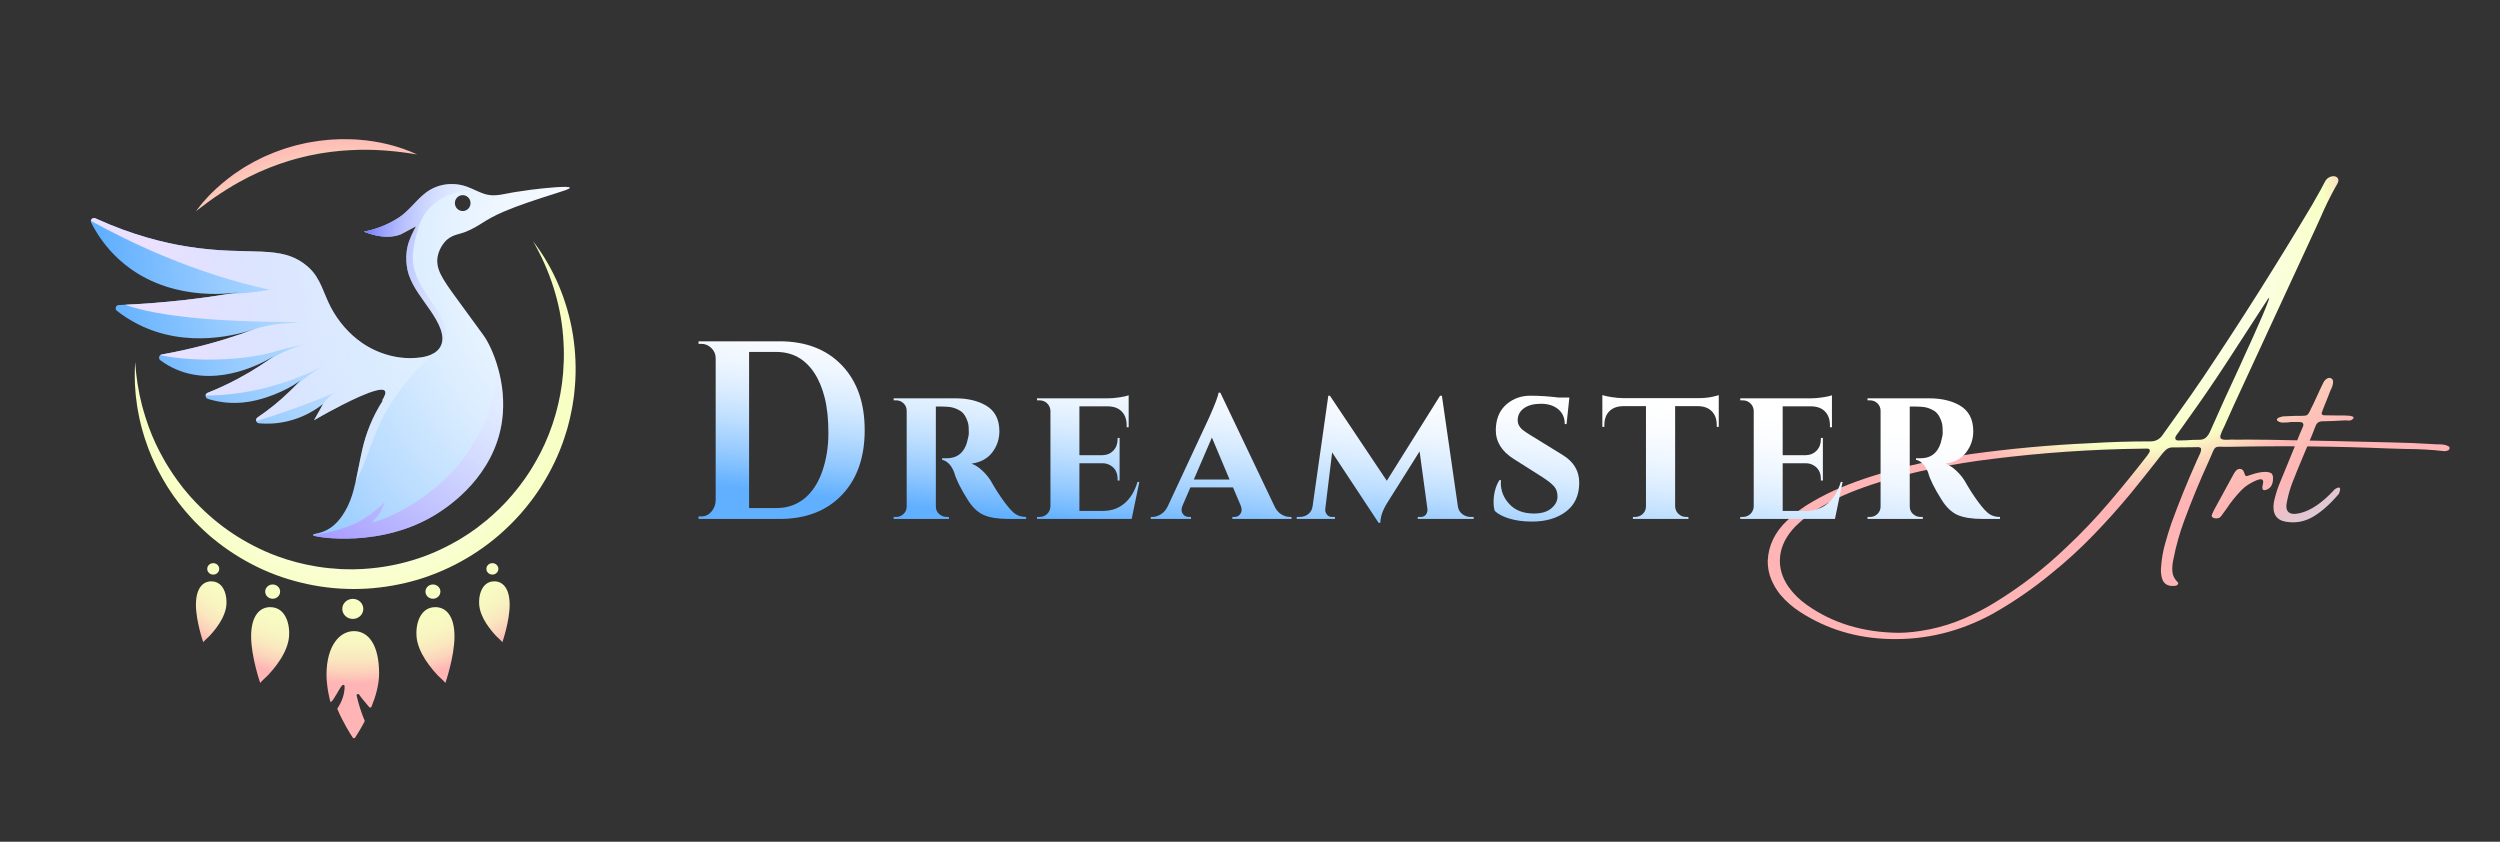 <svg xmlns="http://www.w3.org/2000/svg" xmlns:xlink="http://www.w3.org/1999/xlink" id="Layer_1" viewBox="0 0 2000 673.403"><rect x="0" y="0" width="2000" height="673.403" fill="#333333" stroke="none"/><defs><style>      .cls-1 {        fill: url(#radial-gradient-10);      }      .cls-2 {        fill: url(#linear-gradient-13);      }      .cls-3 {        fill: url(#linear-gradient-2);      }      .cls-4 {        fill: url(#radial-gradient-9);      }      .cls-5 {        fill: url(#linear-gradient-10);      }      .cls-6 {        fill: url(#linear-gradient-12);      }      .cls-7 {        fill: url(#radial-gradient-14);      }      .cls-8 {        fill: url(#radial-gradient-16);      }      .cls-9 {        fill: url(#linear-gradient-4);      }      .cls-10 {        fill: url(#radial-gradient-5);      }      .cls-11 {        fill: url(#radial-gradient);      }      .cls-12 {        fill: url(#radial-gradient-3);      }      .cls-13 {        fill: url(#linear-gradient-3);      }      .cls-14 {        fill: url(#linear-gradient-5);      }      .cls-15 {        fill: url(#radial-gradient-11);      }      .cls-16 {        fill: url(#linear-gradient-8);      }      .cls-17 {        fill: url(#radial-gradient-8);      }      .cls-18 {        fill: url(#radial-gradient-2);      }      .cls-19 {        fill: url(#radial-gradient-4);      }      .cls-20 {        fill: url(#linear-gradient-7);      }      .cls-21 {        fill: url(#linear-gradient-9);      }      .cls-22 {        fill: url(#linear-gradient-11);      }      .cls-23 {        fill: url(#radial-gradient-12);      }      .cls-24 {        fill: url(#linear-gradient-6);      }      .cls-25 {        fill: url(#radial-gradient-15);      }      .cls-26 {        fill: url(#radial-gradient-6);      }      .cls-27 {        fill: url(#radial-gradient-7);      }      .cls-28 {        fill: url(#radial-gradient-13);      }      .cls-29 {        fill: url(#linear-gradient);      }    </style><radialGradient id="radial-gradient" cx="1703.691" cy="197.279" fx="1703.691" fy="197.279" r="233.453" gradientUnits="userSpaceOnUse"><stop offset="0" stop-color="#fff"></stop><stop offset=".175" stop-color="#fefffa"></stop><stop offset=".359" stop-color="#fdffee"></stop><stop offset=".546" stop-color="#faffd9"></stop><stop offset=".69" stop-color="#f8ffc4"></stop><stop offset=".754" stop-color="#fbdebd"></stop><stop offset=".826" stop-color="#fdc0b7"></stop><stop offset=".866" stop-color="#ffb5b5"></stop></radialGradient><radialGradient id="radial-gradient-2" cx="1577.485" cy="-45.345" fx="1577.485" fy="-45.345" r="580.167" gradientUnits="userSpaceOnUse"><stop offset="0" stop-color="#fff"></stop><stop offset=".031" stop-color="#fffffe"></stop><stop offset=".059" stop-color="#fffffd"></stop><stop offset=".086" stop-color="#fefffc"></stop><stop offset=".113" stop-color="#fefffb"></stop><stop offset=".141" stop-color="#fefffa"></stop><stop offset=".164" stop-color="#fefffa"></stop><stop offset=".176" stop-color="#fefff9"></stop><stop offset=".188" stop-color="#fefff8"></stop><stop offset=".199" stop-color="#fefff7"></stop><stop offset=".211" stop-color="#fefff6"></stop><stop offset=".223" stop-color="#fefff6"></stop><stop offset=".234" stop-color="#fefff5"></stop><stop offset=".246" stop-color="#fdfff4"></stop><stop offset=".258" stop-color="#fdfff3"></stop><stop offset=".266" stop-color="#fdfff3"></stop><stop offset=".273" stop-color="#fdfff2"></stop><stop offset=".281" stop-color="#fdfff2"></stop><stop offset=".289" stop-color="#fdfff1"></stop><stop offset=".297" stop-color="#fdfff1"></stop><stop offset=".305" stop-color="#fdfff0"></stop><stop offset=".312" stop-color="#fdffef"></stop><stop offset=".32" stop-color="#fdffef"></stop><stop offset=".328" stop-color="#fdffee"></stop><stop offset=".336" stop-color="#fdffee"></stop><stop offset=".344" stop-color="#fdffed"></stop><stop offset=".352" stop-color="#fdffec"></stop><stop offset=".359" stop-color="#fdffeb"></stop><stop offset=".367" stop-color="#fcffea"></stop><stop offset=".375" stop-color="#fcffe9"></stop><stop offset=".383" stop-color="#fcffe8"></stop><stop offset=".391" stop-color="#fcffe7"></stop><stop offset=".398" stop-color="#fcffe6"></stop><stop offset=".406" stop-color="#fcffe6"></stop><stop offset=".414" stop-color="#fcffe5"></stop><stop offset=".422" stop-color="#fbffe4"></stop><stop offset=".43" stop-color="#fbffe3"></stop><stop offset=".438" stop-color="#fbffe2"></stop><stop offset=".445" stop-color="#fbffe1"></stop><stop offset=".453" stop-color="#fbffe0"></stop><stop offset=".461" stop-color="#fbffdf"></stop><stop offset=".469" stop-color="#fbffde"></stop><stop offset=".477" stop-color="#fbffdd"></stop><stop offset=".484" stop-color="#faffdc"></stop><stop offset=".492" stop-color="#faffdb"></stop><stop offset=".5" stop-color="#faffda"></stop><stop offset=".508" stop-color="#faffda"></stop><stop offset=".512" stop-color="#faffd9"></stop><stop offset=".516" stop-color="#faffd9"></stop><stop offset=".52" stop-color="#faffd8"></stop><stop offset=".523" stop-color="#faffd8"></stop><stop offset=".527" stop-color="#faffd7"></stop><stop offset=".531" stop-color="#faffd6"></stop><stop offset=".535" stop-color="#faffd6"></stop><stop offset=".539" stop-color="#faffd5"></stop><stop offset=".543" stop-color="#faffd5"></stop><stop offset=".547" stop-color="#f9ffd4"></stop><stop offset=".551" stop-color="#f9ffd3"></stop><stop offset=".555" stop-color="#f9ffd3"></stop><stop offset=".559" stop-color="#f9ffd2"></stop><stop offset=".562" stop-color="#f9ffd1"></stop><stop offset=".566" stop-color="#f9ffd1"></stop><stop offset=".57" stop-color="#f9ffd0"></stop><stop offset=".574" stop-color="#f9ffd0"></stop><stop offset=".578" stop-color="#f9ffcf"></stop><stop offset=".582" stop-color="#f9ffce"></stop><stop offset=".586" stop-color="#f9ffce"></stop><stop offset=".59" stop-color="#f9ffcd"></stop><stop offset=".594" stop-color="#f9ffcd"></stop><stop offset=".598" stop-color="#f9ffcc"></stop><stop offset=".602" stop-color="#f9ffcb"></stop><stop offset=".605" stop-color="#f9ffcb"></stop><stop offset=".609" stop-color="#f9ffca"></stop><stop offset=".613" stop-color="#f9ffca"></stop><stop offset=".617" stop-color="#f9ffc9"></stop><stop offset=".621" stop-color="#f8ffc8"></stop><stop offset=".625" stop-color="#f8ffc8"></stop><stop offset=".629" stop-color="#f8ffc7"></stop><stop offset=".633" stop-color="#f8ffc7"></stop><stop offset=".637" stop-color="#f8ffc6"></stop><stop offset=".641" stop-color="#f8ffc5"></stop><stop offset=".645" stop-color="#f8ffc5"></stop><stop offset=".648" stop-color="#f8ffc4"></stop><stop offset=".652" stop-color="#f8fec4"></stop><stop offset=".656" stop-color="#f8fcc3"></stop><stop offset=".66" stop-color="#f9fac3"></stop><stop offset=".664" stop-color="#f9f9c3"></stop><stop offset=".668" stop-color="#f9f7c2"></stop><stop offset=".672" stop-color="#f9f5c2"></stop><stop offset=".676" stop-color="#f9f4c2"></stop><stop offset=".68" stop-color="#f9f2c1"></stop><stop offset=".684" stop-color="#f9f0c1"></stop><stop offset=".688" stop-color="#faefc1"></stop><stop offset=".691" stop-color="#faedc0"></stop><stop offset=".695" stop-color="#faebc0"></stop><stop offset=".699" stop-color="#faeabf"></stop><stop offset=".703" stop-color="#fae8bf"></stop><stop offset=".707" stop-color="#fae6bf"></stop><stop offset=".711" stop-color="#fae5be"></stop><stop offset=".715" stop-color="#fbe3be"></stop><stop offset=".719" stop-color="#fbe1be"></stop><stop offset=".723" stop-color="#fbe0bd"></stop><stop offset=".727" stop-color="#fbdebd"></stop><stop offset=".73" stop-color="#fbddbd"></stop><stop offset=".734" stop-color="#fbdbbc"></stop><stop offset=".738" stop-color="#fbdabc"></stop><stop offset=".742" stop-color="#fbd8bc"></stop><stop offset=".746" stop-color="#fbd7bc"></stop><stop offset=".75" stop-color="#fbd6bb"></stop><stop offset=".754" stop-color="#fcd4bb"></stop><stop offset=".758" stop-color="#fcd3bb"></stop><stop offset=".762" stop-color="#fcd1ba"></stop><stop offset=".766" stop-color="#fcd0ba"></stop><stop offset=".77" stop-color="#fccfba"></stop><stop offset=".773" stop-color="#fccdba"></stop><stop offset=".777" stop-color="#fcccb9"></stop><stop offset=".781" stop-color="#fccab9"></stop><stop offset=".785" stop-color="#fcc9b9"></stop><stop offset=".789" stop-color="#fcc8b9"></stop><stop offset=".793" stop-color="#fdc6b8"></stop><stop offset=".797" stop-color="#fdc5b8"></stop><stop offset=".801" stop-color="#fdc3b8"></stop><stop offset=".805" stop-color="#fdc2b7"></stop><stop offset=".809" stop-color="#fdc1b7"></stop><stop offset=".812" stop-color="#fdbfb7"></stop><stop offset=".816" stop-color="#fdbfb7"></stop><stop offset=".82" stop-color="#fdbeb7"></stop><stop offset=".824" stop-color="#febdb6"></stop><stop offset=".828" stop-color="#febcb6"></stop><stop offset=".832" stop-color="#febbb6"></stop><stop offset=".836" stop-color="#febab6"></stop><stop offset=".84" stop-color="#feb9b6"></stop><stop offset=".844" stop-color="#feb8b6"></stop><stop offset=".848" stop-color="#ffb7b5"></stop><stop offset=".852" stop-color="#ffb7b5"></stop><stop offset=".855" stop-color="#ffb6b5"></stop><stop offset=".859" stop-color="#feb6b6"></stop><stop offset=".863" stop-color="#fcb7b8"></stop><stop offset=".867" stop-color="#fab8ba"></stop><stop offset=".871" stop-color="#f8b9bc"></stop><stop offset=".875" stop-color="#f6bbbe"></stop><stop offset=".879" stop-color="#f4bcc0"></stop><stop offset=".883" stop-color="#f2bdc2"></stop><stop offset=".887" stop-color="#f0bec4"></stop><stop offset=".891" stop-color="#eec0c6"></stop><stop offset=".895" stop-color="#ecc1c8"></stop><stop offset=".898" stop-color="#eac2ca"></stop><stop offset=".902" stop-color="#e8c4cc"></stop><stop offset=".906" stop-color="#e6c5cf"></stop><stop offset=".91" stop-color="#e3c6d1"></stop><stop offset=".914" stop-color="#e1c7d3"></stop><stop offset=".918" stop-color="#dfc9d5"></stop><stop offset=".922" stop-color="#ddcad7"></stop><stop offset=".926" stop-color="#dbcbd9"></stop><stop offset=".93" stop-color="#d9cddb"></stop><stop offset=".934" stop-color="#d7cedd"></stop><stop offset=".938" stop-color="#d5cfdf"></stop><stop offset=".941" stop-color="#d3d0e1"></stop><stop offset=".945" stop-color="#d1d2e3"></stop><stop offset=".949" stop-color="#cfd3e5"></stop><stop offset=".953" stop-color="#cdd4e7"></stop><stop offset=".957" stop-color="#cbd5e9"></stop><stop offset=".961" stop-color="#c9d7eb"></stop><stop offset=".965" stop-color="#c7d8ed"></stop><stop offset=".969" stop-color="#c5d9f0"></stop><stop offset=".973" stop-color="#c2dbf2"></stop><stop offset=".977" stop-color="#c0dcf4"></stop><stop offset=".98" stop-color="#beddf6"></stop><stop offset=".984" stop-color="#bcdef8"></stop><stop offset=".988" stop-color="#bae0fa"></stop><stop offset=".992" stop-color="#b8e1fc"></stop><stop offset=".996" stop-color="#b6e2fe"></stop><stop offset="1" stop-color="#b5e3ff"></stop></radialGradient><radialGradient id="radial-gradient-3" cx="1577.485" cy="-45.345" fx="1577.485" fy="-45.345" r="580.167" xlink:href="#radial-gradient-2"></radialGradient><linearGradient id="linear-gradient" x1="631.933" y1="249.195" x2="616.637" y2="392.59" gradientUnits="userSpaceOnUse"><stop offset="0" stop-color="#fff"></stop><stop offset=".152" stop-color="#fafcff"></stop><stop offset=".312" stop-color="#eef6ff"></stop><stop offset=".476" stop-color="#d9ecff"></stop><stop offset=".641" stop-color="#bdf"></stop><stop offset=".809" stop-color="#95caff"></stop><stop offset=".976" stop-color="#68b3ff"></stop><stop offset="1" stop-color="#61b0ff"></stop></linearGradient><linearGradient id="linear-gradient-2" x1="778.791" y1="264.86" x2="763.496" y2="408.255" xlink:href="#linear-gradient"></linearGradient><linearGradient id="linear-gradient-3" x1="878.69" y1="275.516" x2="863.395" y2="418.911" xlink:href="#linear-gradient"></linearGradient><linearGradient id="linear-gradient-4" x1="990.454" y1="287.437" x2="975.159" y2="430.833" xlink:href="#linear-gradient"></linearGradient><linearGradient id="linear-gradient-5" x1="1120.222" y1="301.279" x2="1104.926" y2="444.675" xlink:href="#linear-gradient"></linearGradient><linearGradient id="linear-gradient-6" x1="1235.526" y1="313.578" x2="1220.23" y2="456.974" xlink:href="#linear-gradient"></linearGradient><linearGradient id="linear-gradient-7" x1="1328.997" y1="323.548" x2="1313.702" y2="466.944" xlink:href="#linear-gradient"></linearGradient><linearGradient id="linear-gradient-8" x1="1434.984" y1="334.854" x2="1419.688" y2="478.249" xlink:href="#linear-gradient"></linearGradient><linearGradient id="linear-gradient-9" x1="1549.142" y1="347.03" x2="1533.846" y2="490.426" xlink:href="#linear-gradient"></linearGradient><radialGradient id="radial-gradient-4" cx="534.94" cy="189.529" fx="534.94" fy="189.529" r="452.422" gradientUnits="userSpaceOnUse"><stop offset="0" stop-color="#fff"></stop><stop offset=".152" stop-color="#fafcff"></stop><stop offset=".312" stop-color="#eef6ff"></stop><stop offset=".476" stop-color="#d9ecff"></stop><stop offset=".641" stop-color="#bdf"></stop><stop offset=".809" stop-color="#95caff"></stop><stop offset=".976" stop-color="#68b3ff"></stop><stop offset="1" stop-color="#61b0ff"></stop></radialGradient><radialGradient id="radial-gradient-5" cx="283.181" cy="311.762" fx="283.181" fy="311.762" r="242.255" gradientUnits="userSpaceOnUse"><stop offset="0" stop-color="#fff"></stop><stop offset=".165" stop-color="#fefffa"></stop><stop offset=".339" stop-color="#fdffee"></stop><stop offset=".516" stop-color="#faffd9"></stop><stop offset=".651" stop-color="#f8ffc4"></stop><stop offset=".728" stop-color="#fbdebd"></stop><stop offset=".812" stop-color="#fdc0b7"></stop><stop offset=".86" stop-color="#ffb5b5"></stop><stop offset="1" stop-color="#b5e3ff"></stop></radialGradient><radialGradient id="radial-gradient-6" cx="283.505" cy="313.155" fx="283.505" fy="313.155" r="256.724" gradientUnits="userSpaceOnUse"><stop offset="0" stop-color="#fff"></stop><stop offset=".165" stop-color="#fefffa"></stop><stop offset=".339" stop-color="#fdffee"></stop><stop offset=".516" stop-color="#faffd9"></stop><stop offset=".651" stop-color="#f8ffc4"></stop><stop offset=".745" stop-color="#f8fcc3"></stop><stop offset=".796" stop-color="#f8f4c1"></stop><stop offset=".837" stop-color="#fae7bf"></stop><stop offset=".873" stop-color="#fcd3bb"></stop><stop offset=".904" stop-color="#febab6"></stop><stop offset=".911" stop-color="#ffb5b5"></stop></radialGradient><radialGradient id="radial-gradient-7" cy="313.155" fy="313.155" r="256.724" xlink:href="#radial-gradient-6"></radialGradient><radialGradient id="radial-gradient-8" cx="283.505" cy="313.155" fx="283.505" fy="313.155" r="256.724" xlink:href="#radial-gradient-6"></radialGradient><radialGradient id="radial-gradient-9" cx="283.505" fx="283.505" r="256.724" xlink:href="#radial-gradient-6"></radialGradient><radialGradient id="radial-gradient-10" cx="283.505" cy="313.155" fx="283.505" fy="313.155" r="256.724" xlink:href="#radial-gradient-6"></radialGradient><radialGradient id="radial-gradient-11" cx="283.505" cy="313.155" fx="283.505" fy="313.155" r="256.724" xlink:href="#radial-gradient-6"></radialGradient><radialGradient id="radial-gradient-12" cx="283.505" cy="313.155" fx="283.505" fy="313.155" r="256.724" xlink:href="#radial-gradient-6"></radialGradient><radialGradient id="radial-gradient-13" cx="283.505" cy="313.155" fx="283.505" fy="313.155" r="256.724" xlink:href="#radial-gradient-6"></radialGradient><radialGradient id="radial-gradient-14" cx="283.505" cy="313.155" fx="283.505" fy="313.155" r="256.724" xlink:href="#radial-gradient-6"></radialGradient><radialGradient id="radial-gradient-15" cx="283.505" cy="313.155" fx="283.505" fy="313.155" r="256.724" xlink:href="#radial-gradient-6"></radialGradient><radialGradient id="radial-gradient-16" cx="283.505" cy="313.155" fx="283.505" fy="313.155" r="256.724" xlink:href="#radial-gradient-6"></radialGradient><linearGradient id="linear-gradient-10" x1="427.435" y1="255.549" x2="228.418" y2="523.16" gradientUnits="userSpaceOnUse"><stop offset="0" stop-color="#fff" stop-opacity="0"></stop><stop offset=".473" stop-color="#cbb2ff" stop-opacity=".499"></stop><stop offset=".837" stop-color="#a57bff" stop-opacity=".859"></stop><stop offset="1" stop-color="#9766ff"></stop></linearGradient><linearGradient id="linear-gradient-11" x1="437.812" y1="220.489" x2="286.084" y2="206.011" gradientUnits="userSpaceOnUse"><stop offset="0" stop-color="#fff" stop-opacity="0"></stop><stop offset=".119" stop-color="#fcfcff" stop-opacity=".017"></stop><stop offset=".243" stop-color="#f5f5ff" stop-opacity=".066"></stop><stop offset=".371" stop-color="#e8e9ff" stop-opacity=".148"></stop><stop offset=".5" stop-color="#d7d8ff" stop-opacity=".264"></stop><stop offset=".631" stop-color="#c1c3ff" stop-opacity=".413"></stop><stop offset=".764" stop-color="#a5a8ff" stop-opacity=".595"></stop><stop offset=".894" stop-color="#868aff" stop-opacity=".806"></stop><stop offset="1" stop-color="#696eff"></stop></linearGradient><linearGradient id="linear-gradient-12" x1="338.566" y1="256.338" x2="133.572" y2="287.01" gradientUnits="userSpaceOnUse"><stop offset="0" stop-color="#fff" stop-opacity=".2"></stop><stop offset=".454" stop-color="#f5f0ff" stop-opacity=".588"></stop><stop offset=".828" stop-color="#ede5ff" stop-opacity=".884"></stop><stop offset="1" stop-color="#ebe1ff"></stop></linearGradient><linearGradient id="linear-gradient-13" x1="392.261" y1="293.129" x2="79.284" y2="273.956" gradientUnits="userSpaceOnUse"><stop offset="0" stop-color="#fff"></stop><stop offset=".184" stop-color="#fafcff"></stop><stop offset=".377" stop-color="#eef6ff"></stop><stop offset=".574" stop-color="#d9ecff"></stop><stop offset=".774" stop-color="#bdf"></stop><stop offset=".974" stop-color="#96caff"></stop><stop offset="1" stop-color="#91c8ff"></stop></linearGradient></defs><g><path class="cls-11" d="M1955.384,360.923c-10.08-1.16-20.239-1.74-30.464-1.74-4.477-.162-9.032-.295-13.671-.401-42.24-1.74-84.591-2.186-127.054-1.338h-5.219c-2.319-.162-4.009-.145-5.063.045-1.059.178-1.907.758-2.542,1.74-.624.981-1.355,2.576-2.186,4.773-.58,1.282-1.271,2.866-2.074,4.75-7.064,15.405-13.548,31.067-19.447,46.99-3.853,10.292-6.836,20.836-8.943,31.646-.792,3.373-1.065,6.652-.825,9.835.234,3.195,1.673,6.055,4.304,8.586.368.268.502.591.401.981-.106.401-.346.769-.714,1.115-.374.34-.769.563-1.182.669-6.278.948-10.053-1.288-11.329-6.713-.73-3.067-.859-6.2-.379-9.411v-.558c.474-5.531,1.461-11.034,2.966-16.503,1.5-5.453,3.172-10.917,5.018-16.392,5.96-16.459,12.523-32.7,19.693-48.73.368-.68.658-1.372.87-2.074.368-.786.764-1.595,1.182-2.431.58-1.171,1.104-2.342,1.583-3.501.474-1.16.658-2.37.558-3.635-.58-.474-1.16-.764-1.74-.87-.58-.1-1.16-.1-1.74,0h-.401c-4.951,0-9.935.056-14.942.156h-4.349c-1.845.106-3.407.686-4.683,1.74-1.266,1.059-2.476,2.353-3.635,3.881-1.517,1.951-3.044,3.903-4.572,5.865-6.501,8.285-13.041,16.481-19.626,24.599-9.757,11.809-19.949,23.194-30.576,34.167-10.616,10.973-21.889,21.254-33.81,30.844-14.976,12.339-30.877,23.205-47.704,32.605-25.736,13.81-52.711,20.345-80.911,19.603-26.584-.58-50.547-7.755-71.901-21.521-6.022-3.836-11.352-8.475-15.99-13.916-3.106-3.853-5.564-8.006-7.382-12.467-1.829-4.449-2.743-9.278-2.743-14.496.268-6.278,1.712-12.088,4.327-17.44,2.604-5.352,6.222-10.22,10.861-14.608,6.378-6.166,13.398-11.385,21.053-15.656,7.438-4.327,15.093-8.107,22.971-11.352,7.884-3.239,15.829-6.122,23.841-8.653,12.98-4.176,26.088-7.683,39.318-10.527,13.231-2.855,26.523-5.274,39.876-7.27,31.635-4.382,63.36-7.293,95.162-8.72,16.236-.992,32.416-1.494,48.551-1.494,4.427.106,7.861-1.767,10.303-5.62,4.265-6.005,8.564-12.043,12.89-18.109,6.691-9.278,13.275-18.717,19.759-28.323,30.163-45.033,59.067-90.802,86.71-137.313,2.319-3.953,4.583-7.962,6.802-12.021,1.054-2.063,2.163-4.154,3.323-6.267,1.366-2.676,3.552-4.176,6.557-4.505,1.634,0,2.832.463,3.591,1.383.769.926.87,2.152.29,3.68-.58,1.266-1.243,2.476-1.985,3.635-4.477,8.029-8.452,16.158-11.932,24.376-1.327,2.899-2.62,5.748-3.881,8.542-12.177,26.422-24.415,52.867-36.709,79.328-9.384,20.417-18.845,40.879-28.39,61.397-2.754,6.066-5.464,12.104-8.14,18.109-.58,1.266-1.171,2.476-1.762,3.635-.106.268-.212.558-.312.87-.374.847-.68,1.684-.914,2.498-.223.82-.156,1.622.201,2.409.803.58,1.723.903,2.765.959,1.054.045,2.035.067,2.944.067.725-.1,1.383-.156,1.963-.156,4.382.106,8.793.106,13.225,0,6.005,0,12.043.056,18.109.156,32.901.58,65.835,1.294,98.797,2.141,10.805.212,21.544.658,32.204,1.338.937.106,1.929.156,2.988.156h1.918c1.366,0,2.699.123,3.992.357,1.294.24,2.52.703,3.68,1.383.206.167.362.418.468.758.1.346.1.619,0,.825,0,.374-.151.708-.446,1.004-.284.284-.53.479-.736.58-.953.374-1.957.558-3.011.558ZM1719.586,361.793c.357-.725.385-1.383.089-1.963-.284-.591-.769-.892-1.45-.892-1.059-.1-2.163-.1-3.323,0h-1.74c-39.82.479-79.657,3.223-119.516,8.229-15.243,1.845-30.409,4.276-45.496,7.293-15.076,3.005-30.024,6.774-44.849,11.307-7.906,2.425-15.706,5.207-23.395,8.341-7.7,3.139-15.215,6.869-22.547,11.196-7.655,4.271-14.619,9.489-20.897,15.656-7.326,7.538-11.452,15.567-12.378,24.086-.92,8.519,1.36,16.732,6.847,24.644,4.059,5.542,8.915,10.292,14.563,14.251,20.562,14.597,45.061,22.034,73.485,22.302,7.27,0,15.622-.953,25.067-2.855,9.378-1.951,18.449-4.812,27.208-8.586,8.753-3.763,17.245-8.202,25.469-13.314,20.306-12.506,39.106-27.063,56.401-43.667,11.965-11.24,23.25-23.066,33.854-35.482,10.599-12.411,20.886-25.056,30.866-37.936.58-.948,1.16-1.818,1.74-2.609ZM1767.982,345.423c7.655-17.407,15.544-34.758,23.662-52.053.368-.948,1.595-3.68,3.68-8.185,2.08-4.505,4.472-9.746,7.181-15.723,2.721-5.988,5.207-11.647,7.471-16.972,2.275-5.336,3.869-9.333,4.795-11.998.92-2.659.647-2.91-.825-.758-.374.479-.663.953-.87,1.427-1.266,1.845-2.476,3.691-3.635,5.531-9.651,14.987-19.358,29.946-29.126,44.871-9.757,14.914-19.849,29.628-30.286,44.135-.998,1.372-2.024,2.821-3.078,4.349-2.007,2.738-3.986,5.503-5.932,8.296-.792,1.16-1.015,2.13-.669,2.899.34.758,1.143,1.137,2.409,1.137,2.108,0,4.193-.05,6.245-.156,3.267-.268,6.512-.401,9.724-.401,2.481.106,4.405-.424,5.776-1.583,1.366-1.16,2.526-2.765,3.479-4.817Z"></path><path class="cls-18" d="M1818.312,384.652c-.463,3.646-2.174,6.022-5.129,7.137-2.961,1.104-3.925-.346-2.899-4.349,1.037-4.014-.769-5.029-5.419-3.055-4.639,1.979-8.464,4.472-11.463,7.471-4.639,4.745-8.754,9.857-12.333,15.344-.374.479-.663.87-.87,1.182-1.054,1.533-2.108,2.983-3.167,4.349-.68.953-1.483,1.55-2.409,1.784-.92.24-1.857.279-2.81.112-.892-.1-1.572-.446-2.052-1.026-.474-.58-.524-1.26-.156-2.052.58-1.427,1.266-2.877,2.052-4.349,4.745-8.798,9.568-17.63,14.474-26.495.1-.1.156-.206.156-.312.68-1.383,1.5-2.654,2.453-3.814,1.054-1.16,2.264-1.628,3.635-1.405,1.366.212,2.286,1.026,2.765,2.453.58,1.845,1.076,2.888,1.494,3.122.429.24,1.383.067,2.855-.513,3.167-1.16,6.25-1.974,9.255-2.453,3.016-.474,5.486-.357,7.404.357,1.918.703,2.637,2.871,2.163,6.512Z"></path><path class="cls-12" d="M1871.128,395.022c-7.064,8.33-13.983,14.468-20.763,18.421-6.78,3.959-14.039,5.263-21.767,3.925-7.716-1.349-10.889-6.534-9.523-15.544.953-4.533,2.247-8.965,3.881-13.292,4.059-10.064,8.168-20.083,12.333-30.063,1.366-3.579,2.816-7.192,4.349-10.839.368-.786.714-1.572,1.026-2.364.58-1.321,1.16-2.665,1.74-4.037.847-2.319-.078-3.529-2.765-3.635h-6.802c-.792.106-1.606.212-2.453.312-1.372.106-2.732.156-4.081.156-1.338,0-2.587-.34-3.747-1.026-.312-.1-.569-.295-.758-.58-.178-.295-.268-.63-.268-1.004.106-.206.273-.452.513-.736.234-.295.541-.496.914-.602,1.16-.474,2.37-.814,3.635-1.026,3.267-.162,6.512-.295,9.724-.401h3.323c2.108,0,3.68-.072,4.706-.223,1.026-.162,1.851-.719,2.476-1.673.636-.948,1.383-2.397,2.23-4.349.474-1.054,1.054-2.213,1.74-3.479,1.74-3.702,3.479-7.477,5.219-11.329.803-1.74,1.617-3.423,2.453-5.063.68-1.634,1.767-2.899,3.256-3.791,1.411-.68,2.643-.63,3.702.156.323.212.58.552.758,1.026.19.479.29.903.29,1.271,0,2.052-.53,4.081-1.583,6.088-.223.435-.463.937-.714,1.517-.686,1.89-1.427,3.814-2.23,5.776-1.517,3.585-2.966,7.248-4.349,10.995-.374.686-.39,1.294-.045,1.829.357.524.875.781,1.561.781,3.747.106,7.41.156,10.995.156h5.531c5.798.106,8.118.926,6.958,2.453-.792.892-1.645,1.405-2.565,1.539-.926.134-1.862.123-2.81-.045h-1.74c-5.904.374-11.764.613-17.574.714-2.676,0-4.472,1.215-5.375,3.635-.953,2.319-1.873,4.639-2.765,6.958-1.327,3.067-2.565,6.044-3.724,8.943-1.16,2.754-2.319,5.52-3.479,8.296-3.005,7.081-5.904,14.178-8.698,21.298-1.74,4.639-3.111,9.384-4.104,14.229-2.219,8.804,1.182,12.177,10.192,10.125,8.859-2.108,18.143-8.486,27.855-19.135,4.221-2.687,5.33-1.478,3.323,3.635Z"></path><path class="cls-29" d="M623.511,273.034c21.012,0,37.638,6.363,49.88,19.09,12.235,12.713,18.356,30.036,18.356,51.977,0,21.927-6.121,39.25-18.356,51.977-12.241,12.727-28.868,19.09-49.88,19.09h-64.678v-2.027h2.322c3.076,0,5.713-1.246,7.906-3.745,2.205-2.513,3.366-5.526,3.483-9.038v-113.723c0-3.245-1.161-5.983-3.483-8.222-2.31-2.231-4.941-3.351-7.906-3.351h-2.322v-2.027h64.678ZM621.188,406.439c8.548,0,15.941-2.506,22.185-7.518,6.238-5.012,11.025-12.22,14.354-21.624,3.323-9.404,4.99-19.653,4.99-30.747,0-11.108-.982-20.554-2.94-28.325-1.964-7.785-4.731-14.395-8.301-19.822-7.362-11.22-17.46-16.837-30.289-16.837h-21.913v124.873h21.913Z"></path><path class="cls-3" d="M753.832,325.246h-5.152v79.796c0,2.576.881,4.639,2.654,6.2,1.767,1.55,3.78,2.319,6.044,2.319h1.762v1.606h-44.225v-1.606h1.918c2.364,0,4.371-.803,6.022-2.409,1.661-1.606,2.498-3.591,2.498-5.955v-76.562c0-2.364-.836-4.349-2.498-5.955-1.65-1.606-3.607-2.409-5.865-2.409h-2.074v-1.606h49.376c9.646,0,17.741,1.873,24.287,5.62,7.282,4.182,10.928,11.101,10.928,20.763,0,6.217-1.885,11.82-5.642,16.816-3.747,4.984-9.317,8.006-16.704,9.077,2.883.97,5.743,2.788,8.586,5.464,2.855,2.676,5.135,5.414,6.847,8.207,3.434,6.111,7.025,11.72,10.772,16.816,3.758,5.085,6.791,8.38,9.099,9.88,2.303,1.505,5.113,2.252,8.43,2.252v1.606h-13.493c-8.91,0-15.745-1.07-20.518-3.211s-9.032-6.211-12.779-12.221c-5.798-9.233-9.389-16.526-10.772-21.878-1.294-3.223-2.827-5.642-4.594-7.248-1.773-1.606-3.457-2.509-5.063-2.721v-1.294h4.014c9.11-.1,14.686-5.464,16.726-16.08.429-1.606.647-2.994.647-4.17,0-1.188-.056-2.821-.156-4.906-.106-2.096-.775-4.46-2.007-7.092-1.238-2.632-2.821-4.533-4.75-5.709-3.334-2.035-6.769-3.106-10.303-3.211-1.176-.117-2.515-.178-4.014-.178Z"></path><path class="cls-13" d="M905.344,415.168h-75.76v-1.606h1.94c2.464,0,4.527-.803,6.178-2.409,1.661-1.606,2.548-3.591,2.654-5.955v-76.562c-.106-2.364-.992-4.349-2.654-5.955-1.65-1.606-3.713-2.409-6.178-2.409h-1.94v-1.606h56.625c2.899,0,6.055-.268,9.478-.803,3.434-.535,5.849-1.07,7.248-1.606v25.558h-1.606v-1.45c0-4.711-1.288-8.408-3.858-11.084-2.576-2.687-6.172-4.087-10.794-4.193h-23.149v39.095h18.332c3.641-.1,6.585-1.338,8.832-3.702,2.258-2.364,3.39-5.364,3.39-9.01v-1.115h1.606v34.1h-1.606v-1.137c0-5.04-1.873-8.681-5.62-10.928-1.935-1.188-4.081-1.784-6.445-1.784h-18.488v38.136h19.291c6.657-.117,12.316-2.186,16.972-6.2,4.667-4.025,8.073-9.685,10.214-16.972h1.45l-6.111,29.595Z"></path><path class="cls-9" d="M1031.923,413.562h1.294v1.606h-47.302v-1.606h1.294c2.141,0,3.691-.636,4.661-1.918.965-1.294,1.45-2.476,1.45-3.546s-.217-2.197-.647-3.39l-6.267-14.786h-34.1l-6.423,14.942c-.435,1.087-.647,2.197-.647,3.323,0,1.115.502,2.292,1.517,3.524,1.026,1.238,2.609,1.851,4.75,1.851h1.294v1.606h-32.182v-1.606h1.294c2.247,0,4.488-.697,6.735-2.096,2.258-1.394,4.087-3.485,5.486-6.267l33.297-71.411c4.711-10.616,7.181-17.156,7.404-19.626h1.45l43.087,90.39c1.394,3.111,3.245,5.391,5.553,6.847,2.303,1.444,4.639,2.163,7.003,2.163ZM955.048,383.633h28.613l-14.139-33.609-14.474,33.609Z"></path><path class="cls-14" d="M1176.682,413.562h2.252v1.606h-44.715v-1.606h2.252c2.035,0,3.507-.697,4.416-2.096.92-1.394,1.271-2.843,1.048-4.349l-6.267-45.987-25.58,40.679c-3.869,6.111-5.798,11.586-5.798,16.414h-1.427l-37.155-56.29-5.486,45.184c-.212,1.505.167,2.955,1.137,4.349.965,1.399,2.414,2.096,4.349,2.096h2.252v1.606h-30.576v-1.606h2.252c2.687,0,5.024-.769,7.003-2.319,1.974-1.561,3.128-3.685,3.457-6.378l12.556-88.293h1.271l45.518,68.043,42.619-68.043h1.45l12.868,89.096c.535,2.47,1.767,4.405,3.702,5.798,1.929,1.399,4.131,2.096,6.601,2.096Z"></path><path class="cls-24" d="M1194.865,401.987c0-6.969,1.55-12.924,4.661-17.864h1.294c-.123.758-.178,1.461-.178,2.096,0,6.546,2.331,12.283,7.003,17.217,4.667,4.923,11.179,7.382,19.536,7.382,6.005,0,10.644-1.388,13.916-4.17,3.267-2.793,4.906-5.899,4.906-9.322,0-3.434-.937-6.2-2.81-8.296s-4.962-4.533-9.255-7.315l-22.837-14.474c-9.651-6.005-14.474-13.727-14.474-23.172,0-.965.05-1.985.156-3.055.652-7.611,3.602-13.587,8.854-17.931,5.247-4.338,11.441-6.512,18.577-6.512s14.664.485,22.592,1.45h8.698l-2.252,21.231h-1.45c0-5.04-1.751-8.999-5.241-11.887-3.479-2.899-8.09-4.349-13.827-4.349-5.743,0-10.276,1.204-13.604,3.613-3.317,2.409-4.973,5.598-4.973,9.568,0,3.211,1.611,5.999,4.84,8.363,1.277.97,3.15,2.202,5.62,3.702l25.58,15.767c8.787,5.352,13.18,12.751,13.18,22.19,0,9.98-3.518,17.652-10.549,23.016-7.02,5.352-16.102,8.029-27.253,8.029-6.858,0-12.913-.803-18.176-2.409-5.252-1.617-9.11-3.658-11.575-6.111-.641-1.929-.959-4.182-.959-6.757Z"></path><path class="cls-20" d="M1373.399,341.504v-1.45c0-4.605-1.288-8.252-3.858-10.928-2.576-2.687-6.172-4.087-10.794-4.193h-18.644v80.265c.1,2.364,1.009,4.349,2.721,5.955,1.723,1.606,3.769,2.409,6.133,2.409h1.762v1.606h-44.403v-1.606h1.606c2.464,0,4.555-.803,6.267-2.409,1.723-1.606,2.587-3.641,2.587-6.111v-80.108h-18.488c-4.728.106-8.38,1.505-10.95,4.193-2.576,2.676-3.858,6.323-3.858,10.928v1.45h-1.606v-25.424c1.5.535,3.992,1.082,7.471,1.628,3.49.535,6.629.803,9.411.803h59.368c4.711,0,8.592-.346,11.642-1.048,3.061-.697,4.806-1.16,5.241-1.383v25.424h-1.606Z"></path><path class="cls-16" d="M1467.966,415.168h-75.76v-1.606h1.94c2.464,0,4.527-.803,6.178-2.409,1.661-1.606,2.548-3.591,2.654-5.955v-76.562c-.106-2.364-.992-4.349-2.654-5.955-1.65-1.606-3.713-2.409-6.178-2.409h-1.94v-1.606h56.625c2.899,0,6.055-.268,9.478-.803,3.434-.535,5.849-1.07,7.248-1.606v25.558h-1.606v-1.45c0-4.711-1.288-8.408-3.858-11.084-2.576-2.687-6.172-4.087-10.794-4.193h-23.149v39.095h18.332c3.641-.1,6.585-1.338,8.832-3.702,2.258-2.364,3.39-5.364,3.39-9.01v-1.115h1.606v34.1h-1.606v-1.137c0-5.04-1.873-8.681-5.62-10.928-1.935-1.188-4.081-1.784-6.445-1.784h-18.488v38.136h19.291c6.657-.117,12.316-2.186,16.972-6.2,4.667-4.025,8.073-9.685,10.214-16.972h1.45l-6.111,29.595Z"></path><path class="cls-21" d="M1532.948,325.246h-5.152v79.796c0,2.576.881,4.639,2.654,6.2,1.767,1.55,3.78,2.319,6.044,2.319h1.762v1.606h-44.225v-1.606h1.918c2.364,0,4.371-.803,6.022-2.409,1.661-1.606,2.498-3.591,2.498-5.955v-76.562c0-2.364-.836-4.349-2.498-5.955-1.65-1.606-3.607-2.409-5.865-2.409h-2.074v-1.606h49.376c9.646,0,17.741,1.873,24.287,5.62,7.282,4.182,10.928,11.101,10.928,20.763,0,6.217-1.885,11.82-5.642,16.816-3.747,4.984-9.317,8.006-16.704,9.077,2.883.97,5.743,2.788,8.586,5.464,2.855,2.676,5.135,5.414,6.847,8.207,3.434,6.111,7.025,11.72,10.772,16.816,3.758,5.085,6.791,8.38,9.099,9.88,2.303,1.505,5.113,2.252,8.43,2.252v1.606h-13.493c-8.91,0-15.745-1.07-20.518-3.211-4.773-2.141-9.032-6.211-12.779-12.221-5.798-9.233-9.389-16.526-10.772-21.878-1.294-3.223-2.827-5.642-4.594-7.248-1.773-1.606-3.457-2.509-5.063-2.721v-1.294h4.014c9.11-.1,14.686-5.464,16.726-16.08.429-1.606.647-2.994.647-4.17,0-1.188-.056-2.821-.156-4.906-.106-2.096-.775-4.46-2.007-7.092-1.238-2.632-2.821-4.533-4.75-5.709-3.334-2.035-6.769-3.106-10.303-3.211-1.176-.117-2.515-.178-4.014-.178Z"></path></g><g><path class="cls-19" d="M432.278,150.925c-5.042.542-10.601,1.153-21.417,2.917-6.711,1.093-14.146,3.425-20.952,1.91-2.857-.637-5.567-1.747-8.252-2.934-2.831-1.265-5.636-2.624-8.553-3.622-11.143-3.812-23.361-2.056-32.671,5.145-7.822,6.058-13.148,14.37-21.554,19.851-10.652,6.944-21.029,9.809-27.879,11.151,14.292,5.636,23.662,4.474,29.746,2.082,4.328-2.332,7.348-3.932,9.293-4.948,1.824-.955,2.693-1.385,2.796-1.437-.146.267-3.356,6.015-5.386,11.504-4.388,11.823-1.781,23.198-.387,27.285,3.717,10.902,11.194,19.541,17.493,28.937,5.412,8.088,13.354,20.789,7.09,29.625-.955,1.342-2.237,2.599-3.915,3.743-.112.077-.232.155-.353.232-3.347,2.16-7.331,3.106-11.272,3.623-16.202,2.143-33.024-2.418-46.49-11.676-10.429-7.168-18.87-17.046-24.824-28.18-5.911-11.04-8.14-23.353-17.837-32.129-21.855-19.765-46.111-8.424-97.764-16.856-17.837-2.917-43.1-8.871-72.915-22.501-1.695-.766-3.399.456-3.58,2.048-.06.473.017.981.267,1.48,4.672,9.155,11.814,19.988,22.742,29.84,37.171,33.515,86.415,27.121,95.433,25.753-2.926.516-5.877,1.007-8.88,1.497-11.47,1.859-23.482,3.511-35.975,4.905-16.09,1.79-31.51,2.951-46.163,3.631h-.009c-1.721.086-3.433.163-5.128.232-2.383.095-3.356,3.158-1.463,4.638,4.862,3.795,10.446,7.46,16.796,10.678,39.744,20.143,80.96,8.166,94.331,3.631-3.838,1.437-7.813,2.865-11.926,4.268-8.432,2.882-17.433,5.662-26.975,8.234-12.855,3.459-25.039,6.092-36.388,8.105-.456.077-.843.267-1.153.525-1.213.998-1.342,3.055.103,4.113,4.242,3.141,8.338,5.386,12.029,7.021,35.132,15.609,72.57-6.522,78.714-10.274-3.476,2.538-7.245,5.163-11.315,7.787,0,0-.009.009-.017.017-5.249,3.39-10.997,6.815-17.243,10.153-8.596,4.595-16.813,8.303-24.377,11.315-1.024.404-1.557,1.308-1.609,2.229-.069,1.11.542,2.254,1.798,2.642,7.572,2.349,19.248,4.586,33.067,2.237,19.025-3.227,36.199-12.847,40.828-17.097-2.607,2.908-5.498,5.946-8.699,9.069-3.708,3.597-7.821,7.288-12.365,10.971-4.492,3.631-8.88,6.832-13.079,9.646-1.076.714-1.351,1.945-1.015,2.977.293.903,1.067,1.643,2.194,1.747,6.006.525,13.767.439,22.484-1.575,13.956-3.235,23.705-9.887,28.774-13.922-.757,1.394-1.523,2.796-2.306,4.208-1.54,2.788-3.123,5.602-4.75,8.441l-.215.379c3.597-2.065,7.925-4.535,12.803-7.168,9.869-5.318,40.097-21.253,43.883-16.349,1.11,1.437-.163,4.5-2.392,7.994.318-.172.628-.327.938-.482-8.441,12.881-13.724,26.803-16.486,39.004-2.323,10.248-3.786,18.887-5.524,26.596-2.22,9.887-4.905,18.233-10.429,26.467-11.16,16.615-23.972,13.561-23.662,15.944,0,.009.009.026.017.034,1.007,1.514,56.17,11.151,101.206-18.534,7.641-5.034,44.098-29.057,50.13-73.319,2.039-14.989.198-29.359-3.063-41.259-3.321-12.158-8.105-21.735-11.711-26.751-.585-.809-4.423-6.109-6.307-8.656-3.089-4.165-7.994-10.842-16.271-22.277-10.188-14.077-15.892-22.208-14.232-32,1.334-7.804,6.677-12.984,7.297-13.509,5.343-4.535,9.689-4.233,15.479-6.617,11.599-4.784,14.129-9.104,29.694-15.815,11.84-5.12,25.805-9.663,43.659-15.325,4.776-1.514,9.818-3.072,9.663-3.975-.327-1.798-21.055.447-23.619.723ZM370.575,168.823c-3.45.224-6.428-2.435-6.66-5.937-.224-3.502,2.383-6.531,5.834-6.755s6.436,2.435,6.66,5.937c.232,3.511-2.383,6.531-5.834,6.755Z"></path><path class="cls-10" d="M333.703,123.577c-15.937-2.687-31.712-4.118-47.399-3.699-3.919.051-7.824.409-11.719.626-1.951.067-3.884.404-5.825.568l-2.907.303c-.97.092-1.937.198-2.897.369-1.924.312-3.85.587-5.774.868-1.933.232-3.825.708-5.736,1.061l-2.864.548-1.433.269-1.417.343-5.666,1.372c-.95.206-1.887.46-2.819.739l-2.803.801c-1.864.547-3.753,1.02-5.58,1.685l-5.541,1.824c-1.844.621-3.631,1.394-5.464,2.05l-2.737,1.023c-.912.342-1.792.762-2.69,1.139-1.784.782-3.585,1.531-5.387,2.287l-5.284,2.527c-.883.42-1.78.816-2.654,1.255l-2.593,1.374c-7.01,3.521-13.7,7.668-20.352,11.971-6.657,4.323-12.966,9.177-19.423,14.078,2.463-3.188,4.907-6.458,7.697-9.399,1.363-1.504,2.715-3.034,4.159-4.465l4.4-4.242c6.032-5.475,12.45-10.629,19.387-15.024l2.581-1.686c.872-.543,1.768-1.045,2.651-1.569l5.358-3.063c1.833-.932,3.666-1.87,5.516-2.776.928-.447,1.837-.936,2.781-1.348l2.835-1.232c1.894-.813,3.78-1.654,5.708-2.383l5.815-2.118c1.93-.737,3.93-1.255,5.903-1.859l2.968-.88c.987-.301,1.978-.59,2.988-.809l6.032-1.396,1.508-.347,1.524-.272,3.049-.534c4.058-.759,8.163-1.189,12.261-1.62,1.023-.126,2.051-.188,3.081-.233l3.085-.164,3.083-.15c1.027-.063,2.056-.066,3.085-.046l6.167.063c1.027.008,2.052.045,3.078.112,1.025.056,2.05.105,3.073.188,16.362,1.196,32.517,5.039,47.192,11.866Z"></path><path class="cls-26" d="M459.915,309.197l-.508,5.197c-.086.869-.155,1.738-.267,2.599l-.387,2.59-.792,5.171c-.258,1.73-.68,3.425-1.007,5.137-.361,1.712-.671,3.433-1.084,5.128l-1.299,5.085-.663,2.538c-.215.852-.508,1.669-.766,2.513l-1.583,5.008c-4.371,13.311-10.523,26.046-17.992,37.954l-1.394,2.246c-.465.749-.981,1.454-1.471,2.186l-2.994,4.345c-.972,1.471-2.099,2.822-3.158,4.233-1.084,1.385-2.117,2.814-3.244,4.165l-3.407,4.036-1.712,2.013-1.79,1.936-3.605,3.872c-1.205,1.282-2.504,2.478-3.752,3.717-20.16,19.747-45.242,34.435-72.286,42.704-13.552,4.027-27.56,6.522-41.663,7.34-14.094.8-28.274-.069-42.145-2.633-13.862-2.581-27.457-6.66-40.286-12.451-12.829-5.765-24.927-13.07-36.018-21.615-1.394-1.058-2.728-2.203-4.087-3.296l-2.022-1.669c-.68-.551-1.342-1.119-1.979-1.721-2.564-2.375-5.24-4.629-7.649-7.159l-3.7-3.709c-1.196-1.273-2.349-2.573-3.528-3.863-2.401-2.53-4.543-5.283-6.755-7.976-1.119-1.325-2.134-2.745-3.167-4.139l-3.106-4.19-2.891-4.337c-.964-1.446-1.945-2.874-2.805-4.388-1.764-2.986-3.597-5.929-5.163-9.018l-2.426-4.595-2.194-4.698c-1.523-3.106-2.711-6.359-4.027-9.542-.688-1.583-1.187-3.235-1.772-4.853l-1.695-4.879-1.454-4.956c-.482-1.652-.998-3.287-1.368-4.965-.8-3.339-1.652-6.66-2.186-10.05l-.912-5.051-.663-5.085-.327-2.538-.164-1.265-.095-1.282-.387-5.094-.172-2.547-.052-2.556-.095-5.094c-.017-3.39.198-6.789.31-10.162l.456,5.051.215,2.521c.06.843.138,1.678.267,2.521l.68,5.008.336,2.495.456,2.478.895,4.956.215,1.239.284,1.222.568,2.452,1.136,4.887,1.368,4.819c.843,3.227,2.013,6.359,3.029,9.525.482,1.592,1.119,3.132,1.712,4.689l1.79,4.646,2.005,4.552c.688,1.514,1.299,3.055,2.082,4.517,1.514,2.943,2.891,5.954,4.595,8.794l2.418,4.319,2.607,4.199c1.686,2.839,3.622,5.507,5.481,8.217.904,1.377,1.945,2.65,2.934,3.967l2.969,3.924,3.166,3.777c1.058,1.256,2.074,2.538,3.218,3.717,8.777,9.732,18.543,18.525,29.169,26.046,10.661,7.495,22.122,13.767,34.082,18.732,1.85.757,3.717,1.48,5.593,2.16,10.282,3.777,20.909,6.539,31.69,8.278,6.376,1.067,12.812,1.643,19.248,2.031,1.618.086,3.235.069,4.844.112,1.609.017,3.227.086,4.836.06l2.186-.069,2.659-.086c1.609-.06,3.227-.069,4.827-.25,12.872-.86,25.624-3.149,37.955-6.892,12.347-3.666,24.204-8.94,35.364-15.368l2.108-1.187c.705-.396,1.368-.852,2.056-1.274l4.087-2.581c.688-.413,1.36-.869,2.014-1.334l1.979-1.394c1.317-.929,2.659-1.824,3.949-2.788,5.128-3.915,10.162-7.976,14.851-12.425,1.17-1.11,2.401-2.168,3.528-3.321l3.382-3.468,1.695-1.738,1.609-1.816,3.218-3.631c1.058-1.222,2.039-2.504,3.072-3.76l1.523-1.884c.516-.628,1.024-1.256,1.489-1.919l2.882-3.906c.473-.654.981-1.291,1.428-1.97l1.342-2.022,2.693-4.044c.869-1.368,1.678-2.779,2.513-4.165,1.73-2.753,3.192-5.645,4.741-8.501.809-1.411,1.489-2.882,2.186-4.345l2.108-4.397c.654-1.489,1.265-2.994,1.902-4.492.611-1.506,1.317-2.977,1.833-4.526l1.661-4.586c.275-.766.576-1.532.826-2.306l.723-2.332,1.463-4.664c.465-1.566.835-3.158,1.256-4.732.387-1.583.86-3.149,1.179-4.75l.99-4.801.499-2.409.387-2.418.774-4.853c.293-1.618.387-3.253.585-4.879l.525-4.896c.172-3.278.413-6.557.525-9.844.224-6.582-.052-13.182-.559-19.765-2.099-26.373-10.541-52.324-24.075-75.763,16.546,21.468,27.509,47.514,31.931,74.799,2.134,13.655,2.779,27.62,1.592,41.5Z"></path><path class="cls-27" d="M283.145,504.905c-11.115,0-21.941,11.192-21.941,35.098,0,8.973,2.839,22.143,3.464,21.723,2.524-1.694,6.956-11.481,9.187-13.522.684-.625,1.824-.177,1.836.726.078,6.17-2.073,12.257-5.617,17.601-.188.283-.224.635-.091.945,4.577,10.661,10.1,19.406,12.247,22.649.425.642,1.405.642,1.83-.001,1.439-2.174,4.394-6.819,7.565-12.855.138-.262.151-.57.037-.843-2.722-6.503-4.84-13.221-6.351-19.994-.25-1.119,1.31-1.734,1.966-.777,2.392,3.49,5.377,6.7,8.033,10.002.514.639,1.56.495,1.865-.256,3.41-8.37,6.096-17.736,6.096-26.47,0-23.907-9.011-34.027-20.126-34.027Z"></path><ellipse class="cls-17" cx="282.237" cy="487.112" rx="8.413" ry="8.028"></ellipse><path class="cls-4" d="M216.191,485.707c-8.448,0-15.296,6.952-15.296,23.372,0,16.417,7.296,37.361,7.299,37.371-.162-.464,5.671-5.686,6.343-6.414,2.385-2.583,4.663-5.269,6.756-8.093,4.11-5.546,7.666-11.726,9.276-18.479,2.495-10.464-.625-27.756-14.378-27.756Z"></path><ellipse class="cls-1" cx="218.128" cy="473.29" rx="5.979" ry="5.705"></ellipse><path class="cls-15" d="M348.283,485.707c8.448,0,15.296,6.952,15.296,23.372,0,16.417-7.296,37.361-7.299,37.371.162-.464-5.671-5.686-6.343-6.414-2.385-2.583-4.663-5.269-6.756-8.093-4.11-5.546-7.666-11.726-9.276-18.479-2.495-10.464.625-27.756,14.378-27.756Z"></path><ellipse class="cls-23" cx="346.346" cy="473.29" rx="5.979" ry="5.705"></ellipse><path class="cls-28" d="M395.452,465.071c6.781,0,12.279,5.58,12.279,18.761,0,13.178-5.856,29.991-5.859,29.998.13-.373-4.552-4.564-5.092-5.149-1.915-2.074-3.743-4.229-5.423-6.496-3.299-4.452-6.153-9.413-7.446-14.834-2.003-8.399.502-22.281,11.542-22.281Z"></path><ellipse class="cls-7" cx="393.897" cy="455.103" rx="4.799" ry="4.58"></ellipse><path class="cls-25" d="M169.022,465.071c-6.781,0-12.279,5.58-12.279,18.761,0,13.178,5.856,29.991,5.859,29.998-.13-.373,4.552-4.564,5.092-5.149,1.915-2.074,3.743-4.229,5.423-6.496,3.299-4.452,6.153-9.413,7.446-14.834,2.003-8.399-.502-22.281-11.542-22.281Z"></path><ellipse class="cls-8" cx="170.577" cy="455.103" rx="4.799" ry="4.58"></ellipse><path class="cls-5" d="M401.689,336.387c-6.032,44.262-42.489,68.285-50.13,73.319-45.036,29.686-100.199,20.048-101.206,18.534,12.459-2.013,26.356-5.421,36.148-10.609,12.795-6.772,21.029-15.918,21.382-16.306-.129.413-2.28,7.004-5.369,10.988-2.857,3.691-5.094,5.128-4.948,5.343.869,1.265,45.045-12.365,74.859-53.348,17.605-24.204,24.11-49.562,26.201-69.18,3.261,11.9,5.103,26.27,3.063,41.259Z"></path><path class="cls-22" d="M332.844,188.777c-.163.62-2.418,9.31-2.581,16.349-.62,26.794,28.791,44.365,25.814,63.673-.232,1.497-.904,5.885-4.302,9.465-.043.043-.086.086-.129.129,6.264-8.837-1.678-21.537-7.09-29.625-6.298-9.396-13.776-18.035-17.493-28.937-1.394-4.087-4.001-15.462.387-27.285,2.031-5.49,5.24-11.237,5.386-11.504-.103.052-.972.482-2.796,1.437-1.945,1.015-4.965,2.616-9.293,4.948-6.083,2.392-15.454,3.554-29.746-2.082,6.849-1.342,17.226-4.208,27.879-11.151,8.407-5.481,13.733-13.793,21.554-19.851,9.31-7.202,21.528-8.957,32.671-5.145,2.917.998,5.722,2.358,8.553,3.622-7.675-.602-18.25.06-28.163,5.842-2.237,1.308-7.417,4.388-12.046,10.325-5.12,6.565-6.849,13.122-8.604,19.79Z"></path><path class="cls-6" d="M347.73,282.135c-26.597,23.637-39.675,46.447-46.722,63.243-5.051,12.038-8.88,25.469-16.581,40.415,1.738-7.71,3.201-16.349,5.524-26.596,2.762-12.201,8.045-26.123,16.486-39.004-.31.155-.62.31-.938.482,2.229-3.493,3.502-6.557,2.392-7.994-3.786-4.905-34.014,11.031-43.883,16.349-4.879,2.633-9.207,5.102-12.803,7.168l.215-.379,4.75-8.441c5.257-10.824,13.001-13.836,13.001-13.836,0,0-25.271,11.358-63.673,23.232-.155.052-.318.095-.473.146-.335-1.033-.06-2.263,1.015-2.977,4.199-2.814,8.587-6.015,13.079-9.646,4.543-3.683,8.656-7.374,12.365-10.971,13.595-13.122,27.362-20.866,27.362-20.866,0,0-35.364,20.737-83.464,23.662-3.812.232-7.451.344-10.893.353.052-.921.585-1.824,1.609-2.229,7.563-3.012,15.781-6.72,24.377-11.315,6.247-3.339,11.995-6.763,17.243-10.153.009-.009.017-.017.017-.017,25.297-17.51,42.506-18.371,42.506-18.371,0,0-12.502,1.91-27.534,6.023-20.126,6.935-62.813,10.325-94.503,3.7.31-.258.697-.447,1.153-.525,11.349-2.013,23.533-4.646,36.388-8.105,9.542-2.573,18.543-5.352,26.975-8.234,23.103-9.207,29.126-7.486,47.196-9.637-33.79.034-103.435-.757-139.797-13.81,14.653-.68,30.073-1.841,46.163-3.631,12.494-1.394,24.506-3.046,35.975-4.905,11.384-.43,22.759-1.506,33.566-3.468-58.941-12.614-110.946-37.335-143.127-55.103.181-1.592,1.884-2.814,3.58-2.048,29.815,13.63,55.077,19.584,72.915,22.501,51.653,8.432,75.909-2.908,97.764,16.856,9.697,8.777,11.926,21.09,17.837,32.129,5.954,11.134,14.395,21.012,24.824,28.18,13.466,9.258,30.288,13.819,46.49,11.676,3.941-.516,7.925-1.463,11.272-3.623.12-.077.241-.155.353-.232Z"></path><path class="cls-2" d="M107.833,275.771c-.009-.045-.022-.088-.031-.134,0,0-.008.051.031.134Z"></path></g></svg>